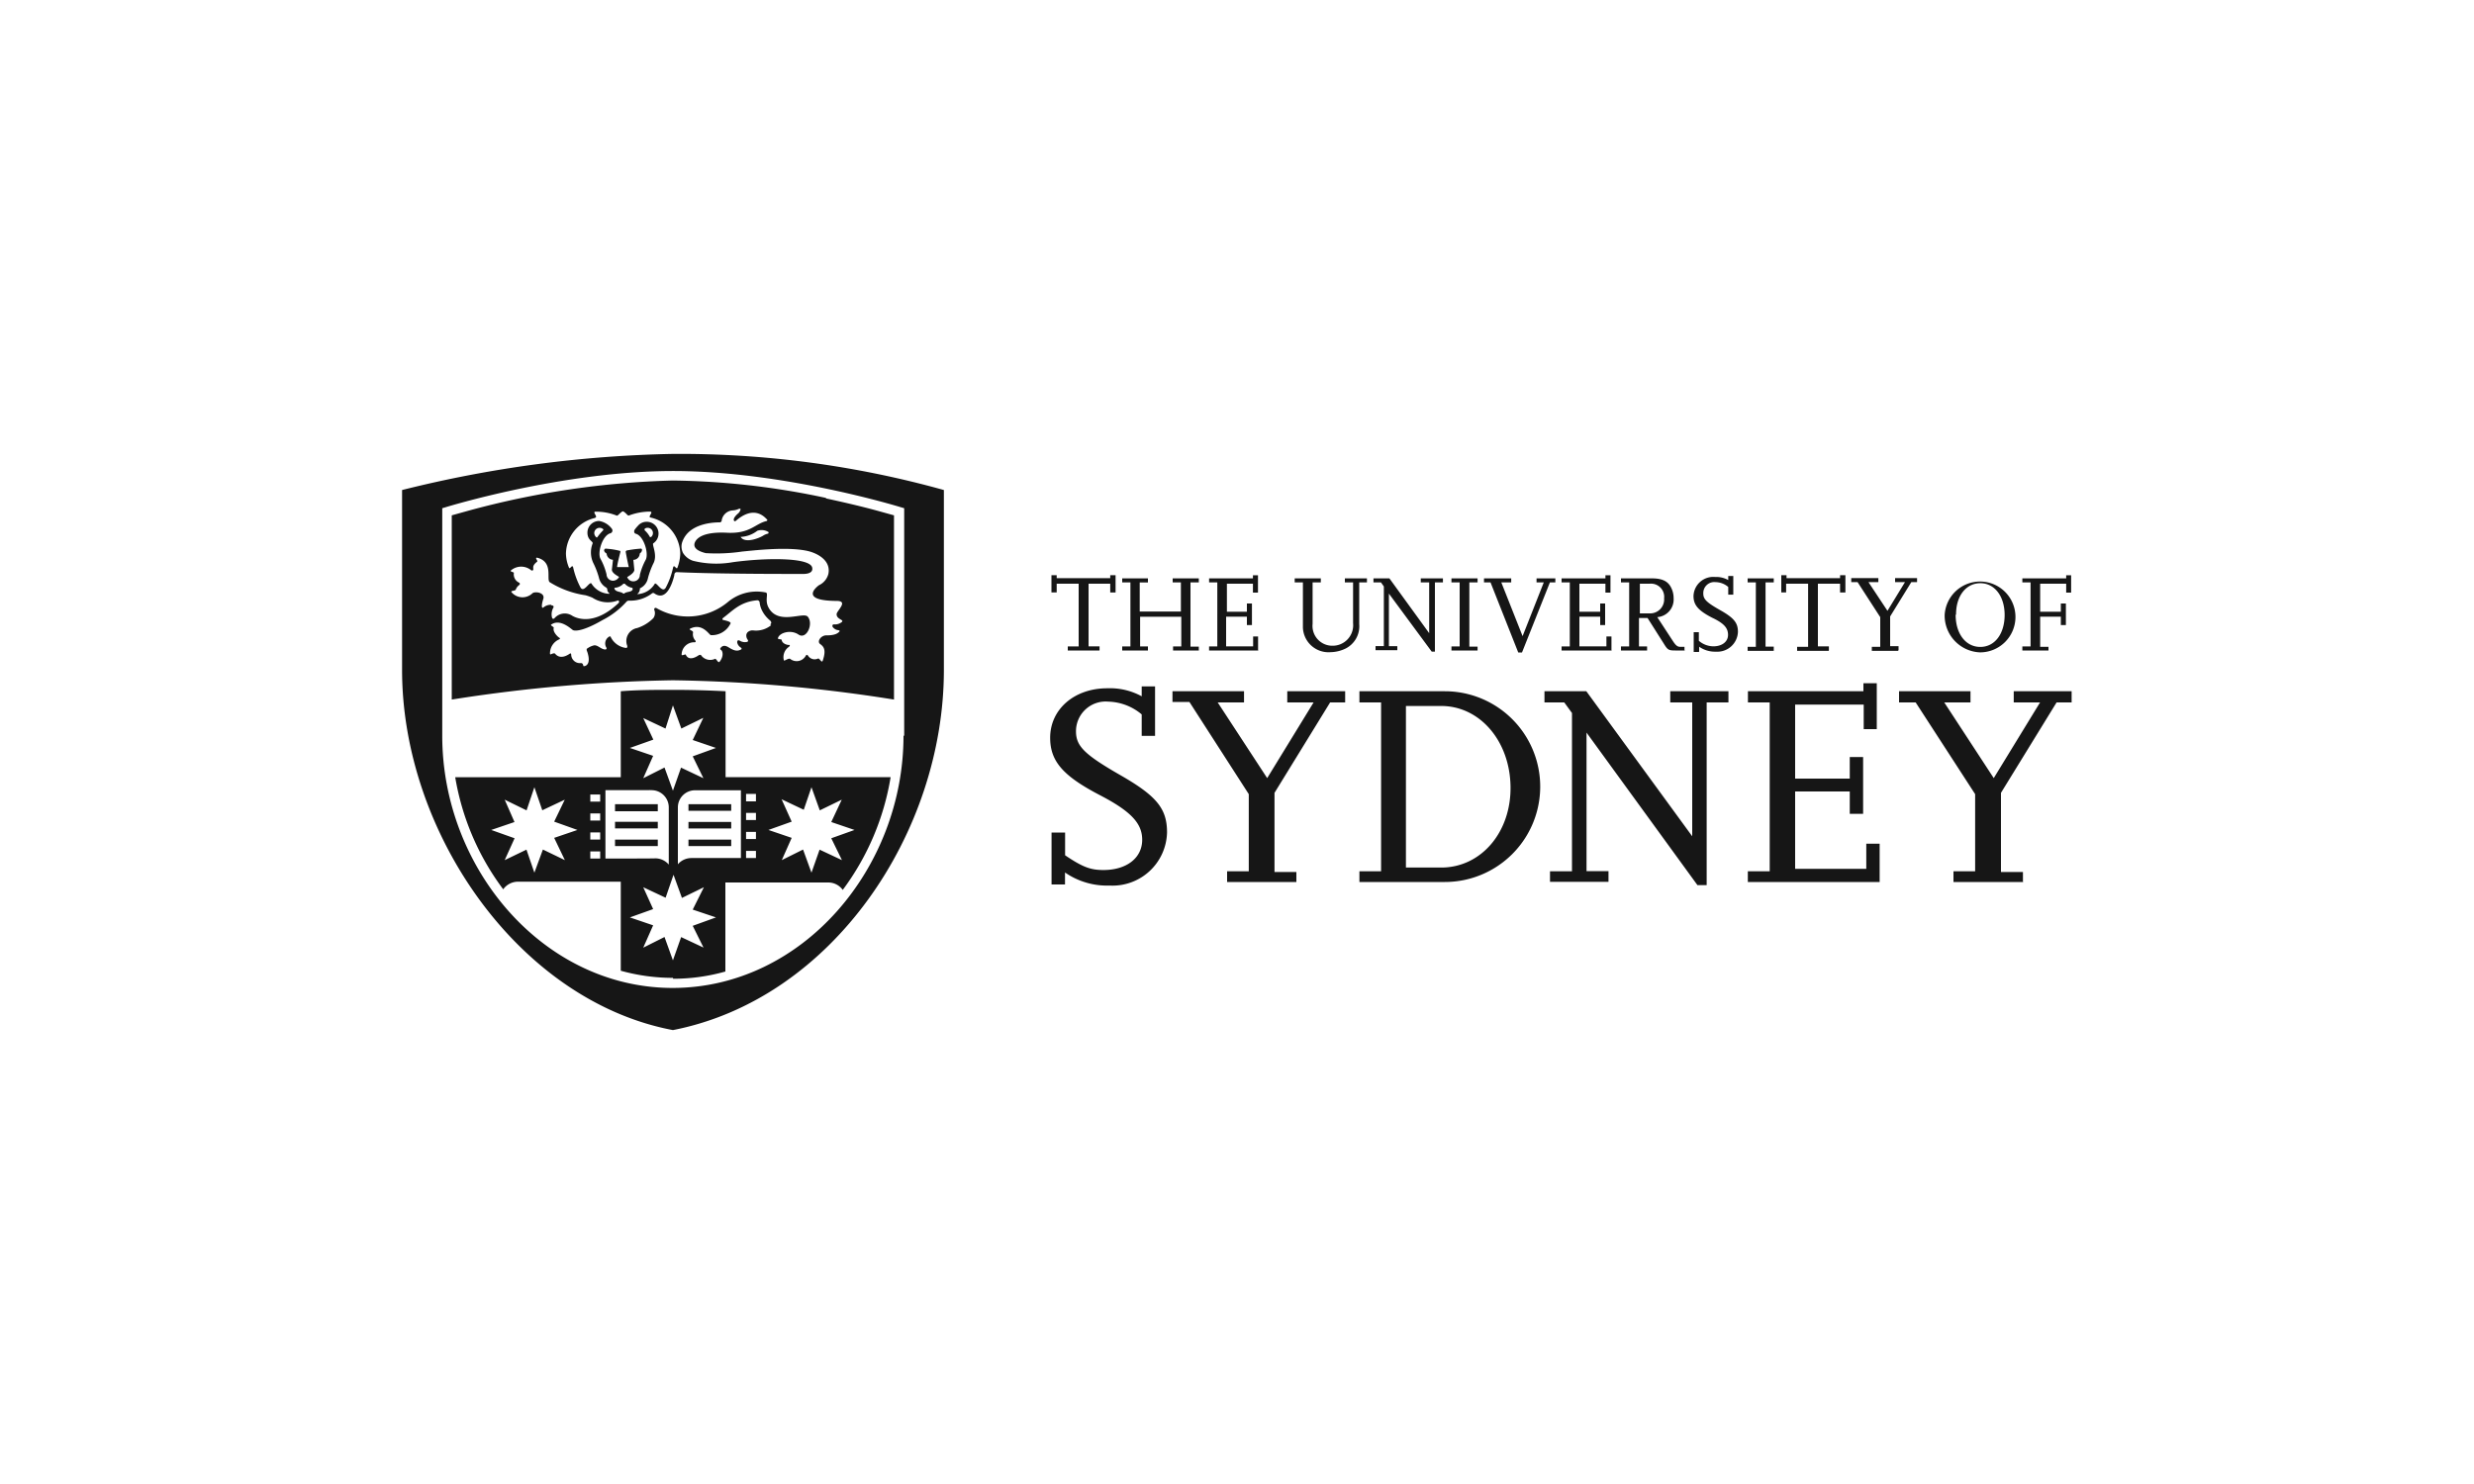 <svg id="Layer_1" data-name="Layer 1" xmlns="http://www.w3.org/2000/svg" viewBox="0 0 250 150"><defs><style>.cls-1{fill:#161616;}</style></defs><path class="cls-1" d="M111.09,65.75H107.9v-.41H109V59h-2.22v.88h-.53V58.14h.53v.3h5.41v-.3h.54v1.75h-.54V59H110v6.33h1.11v.41Zm10.09,0h-2.64v-.41h.83v-3h-4.16v3H116v.41H113.4v-.41h.83V58.87h-.83v-.41H116v.41h-.83v2.94h4.16V58.87h-.83v-.41h2.64v.41h-.84v6.49h.84v.39Zm6,0h-5v-.41h.83V58.87h-.83v-.41h4.43v-.31h.51V59.9h-.51V59h-2.63v2.83H126V61l.51,0v2.18H126v-.85h-2.1v3h2.73v-1h.5v1.46Zm11-6.88h-.83v4.21a2.52,2.52,0,0,1-1.35,2.46,3.61,3.61,0,0,1-1.54.38,2.59,2.59,0,0,1-2.8-2.51V58.87h-.83v-.41h2.64v.41h-.83v4.19a2,2,0,0,0,2,2.21A2.07,2.07,0,0,0,136.73,63V58.87h-.83v-.41h2.23v.41Zm6.85,7h-.35L140.35,60v5.31h.85v.41H139v-.41h.84V59.28l-.29-.41h-.76v-.41h1.61L144.42,64V58.87h-.85v-.41h2.24v.41H145v7Zm4.28-.12h-2.64v-.41h.83V58.87h-.83v-.41h2.64v.41h-.83v6.49h.83v.39Zm4.49.2h-.38l-2.8-7.08h-.66v-.41h2.75v.41h-1l2.15,5.43,2.14-5.43h-.73v-.41h1.9v.41h-.55Zm9-.2h-5v-.41h.83V58.87h-.83v-.41h4.43v-.31h.51V59.9h-.51V59h-2.63v2.83h2.1V61l.5,0v2.18h-.5v-.85h-2.1v3h2.73v-1h.51v1.46Zm7.48,0h-1c-.66,0-.77-.07-1.13-.66l-1.66-2.62h-.87v2.87h.82v.41h-2.64v-.41h.83V58.87h-.83v-.41h3.1c1.08,0,1.68.29,2,1a2.27,2.27,0,0,1,.22,1,1.79,1.79,0,0,1-1.65,1.92l1.6,2.45c.27.41.45.55.71.55h.44v.41ZM165.66,62h1.06a1.41,1.41,0,0,0,1.44-1.52A1.33,1.33,0,0,0,166.71,59h-1v3Zm6,3.9h-.51v-2h.52v.87a2.29,2.29,0,0,0,1.46.56c.88,0,1.49-.46,1.49-1.16S174.2,63,173,62.43c-1.41-.73-1.87-1.29-1.87-2.19a2,2,0,0,1,2.19-1.92,2.48,2.48,0,0,1,1.32.31v-.41h.51v1.89h-.51v-.78a2,2,0,0,0-1.29-.49A1.11,1.11,0,0,0,172.12,60c0,.56.32.89,1.72,1.68s1.78,1.29,1.78,2.19a2.08,2.08,0,0,1-2.21,2,2.82,2.82,0,0,1-1.71-.5v.49Zm7.58-.11h-2.64v-.41h.83V58.87h-.83v-.41h2.64v.41h-.83v6.49h.83v.39Zm5.55,0h-3.19v-.41h1.11V59h-2.22v.88H180V58.14h.53v.3h5.41v-.3h.54v1.75h-.54V59H183.7v6.33h1.11v.41Zm7,0h-2.64v-.41H190v-3l-2.29-3.54h-.64v-.41h2.74v.41h-1l1.92,2.9,1.77-2.9h-1v-.41h2.22v.41h-.58L191,62.31v3h.85v.41Zm4.72-3.63a3.58,3.58,0,1,1,3.58,3.78,3.72,3.72,0,0,1-3.58-3.78Zm1.11,0c0,1.87,1,3.23,2.49,3.23s2.46-1.36,2.46-3.23-1-3.21-2.45-3.21S197.66,60.23,197.66,62.1ZM207,65.75h-2.64v-.41h.83V58.87h-.83v-.41h4.43v-.31h.5V59.9h-.5V59h-2.63v2.83h2.09V61l.51,0v2.18h-.51v-.85h-2.09v3.05H207v.41ZM107.63,89.4h-1.37V84.15h1.37v2.3c1.79,1.21,2.58,1.49,3.87,1.49,2.35,0,3.92-1.22,3.92-3.06,0-1.66-1.14-2.88-4.3-4.52-3.68-1.92-5-3.4-5-5.79,0-2.89,2.46-5,5.76-5a6.7,6.7,0,0,1,3.49.81v-1h1.35v5h-1.35V72.21A5.46,5.46,0,0,0,112,70.92a3,3,0,0,0-3.27,3c0,1.49.84,2.34,4.5,4.44s4.7,3.38,4.7,5.78a5.51,5.51,0,0,1-5.81,5.37,7.45,7.45,0,0,1-4.5-1.32V89.4ZM131,89.15h-7V88.07h2.19v-7.8l-6-9.32h-1.71V69.87h7.23V71h-2.66l5,7.65L132.74,71h-2.66V69.87h5.85V71h-1.52l-5.62,9.14v8H131Zm6.37,0V88.07h2.19V71h-2.19V69.87H146a9.64,9.64,0,0,1,0,19.28Zm4.76-1.46h3.51c4,0,7.06-3.54,7-8.17s-3.11-8.16-7-8.16h-3.57V87.69Zm30.3,1.78h-.9L160.32,74.05v14h2.22v1.08h-5.91V88.07h2.22v-16L158.07,71h-2V69.87h4.23L171,84.53V71h-2.22V69.87h5.88V71h-2.2V89.47Zm17.49-.32H176.62V88.07h2.21V71h-2.2V69.87H188.3v-.81h1.35V73.7h-1.32V71.22H181.4V78.7h5.52V76.52l1.35,0v5.74l-1.35,0V80H181.4v7.82h7.19V85.28h1.35v3.87Zm14.48,0h-7V88.07h2.19v-7.8L193.58,71H191.9V69.87h7.22V71h-2.65l5,7.65L206.15,71h-2.66V69.87h5.85V71h-1.52l-5.62,9.14v8h2.22v1.1ZM69.57,83.74h4.32v-.66H69.57Zm0,1.78h4.32v-.65H69.57Zm0-3.57h4.32v-.66H69.57Zm-3.1,1.12H62.15v.66h4.32Zm0,1.8H62.15v.65h4.32Zm0-3.58H62.15V82h4.32Zm6.86-11.42c-1.77-.09-3.54-.14-5.31-.14s-3.53,0-5.29.14v8.69H46a26.06,26.06,0,0,0,4.85,11.33,1.83,1.83,0,0,1,1.49-.77H62.73v9a19.62,19.62,0,0,0,5.28.72V99h0v-.07a19.42,19.42,0,0,0,5.29-.73v-9H83.68a1.8,1.8,0,0,1,1.48.75A26.14,26.14,0,0,0,90,78.55H73.32V69.87ZM65,72.58l2.25,1.06L68,71.3l.85,2.34,2.22-1.08L70,74.8l2.35.8L70,76.45l1.08,2.21-2.26-1.07L68,79.92l-.85-2.34L65,78.66,66,76.4l-2.35-.8,2.37-.84ZM57.08,86.94l-2.22-1.07L54,88.21l-.8-2.33L51,86.94,52,84.73l-2.36-.84,2.35-.8L51,80.83l2.21,1.08L54,79.57l.8,2.33,2.27-1.07L56,83.05l2.35.84-2.35.8Zm3.57-.16h-1v-.72h1v.72Zm0-1.92h-1v-.72h1v.72Zm0-1.92h-1v-.72h1v.72Zm0-1.91h-1v-.72h1V81Zm.53,5.75V79.87h4.36a1.13,1.13,0,0,1,.26,0,1.74,1.74,0,0,1,1.78,1.73v5.79a1.79,1.79,0,0,0-1.37-.63C66.14,86.78,62.54,86.78,61.18,86.78Zm9.91,9-2.26-1.06L68,97.07l-.85-2.36L65,95.79,66,93.53l-2.35-.8L66,91.89,65,89.68l2.26,1.06.8-2.32.85,2.34,2.22-1.08L70,91.94l2.35.79L70,93.58Zm7.87-15,2.26,1.07L82,79.57l.84,2.34,2.22-1.08L84,83.09l2.35.8L84,84.73l1.08,2.21-2.26-1.06L82,88.21l-.85-2.34L79,86.94,80,84.69l-2.35-.8L80,83.05,79,80.83Zm-3.57-.53h1V81h-1Zm0,1.92h1v.72h-1Zm0,1.92h1v.72h-1Zm0,1.92h1v.72h-1Zm-.52-6.19v6.91h-5a1.8,1.8,0,0,0-1.37.63V81.62a1.73,1.73,0,0,1,1.77-1.74h4.64Zm8.6-29.49A77.54,77.54,0,0,0,68,48.57a86.73,86.73,0,0,0-20.7,3.06l-1.65.46V70.71A158.93,158.93,0,0,1,68,68.76a154.65,154.65,0,0,1,22.34,1.95V52.09l-1.66-.46C87,51.17,85.22,50.76,83.47,50.38Zm-23.33,2c.34-.09-.39-.64.09-.61a5.59,5.59,0,0,1,2.1.4c.14,0,.24-.21.54-.41a.12.12,0,0,1,.14,0c.31.18.41.46.56.39a6.15,6.15,0,0,1,2.08-.39c.49,0-.25.53.09.6a3.83,3.83,0,0,1,3,3.65,4.29,4.29,0,0,1-.29,1.43c-.1.24-.34-.44-.44,0a7.66,7.66,0,0,1-.73,2c-.37.67-1-.73-1.14-.34a2.16,2.16,0,0,1-1.67,1c-.07,0-.13,0,0-.07a.68.68,0,0,0,.19-.41s0-.07,0-.1a1.44,1.44,0,0,0,.82-1.05A8.38,8.38,0,0,1,66,57c.48-.84-.1-1.85,0-2.07a1.19,1.19,0,0,0-.66-2.19,1.15,1.15,0,0,0-.88.41l0,0a3.57,3.57,0,0,0-.31.37c-.11.14-.09.39.1.43.81.22,1.33,2,1,2.63a6.46,6.46,0,0,0-.59,1.52.65.65,0,0,1-.66.66.64.64,0,0,1-.62-.43v0c.23-.14.72-.43.72-.74l-.1-1a.66.66,0,0,0,.65-.64l.1-.09c.14-.12.22-.46-.07-.4a11.83,11.83,0,0,0-1.34.18.15.15,0,0,0-.11.12c0,.09.24,1.29.31,1.56,0,0,0,0,0,0l-.59,0-.59,0,0,0c0-.28.32-1.48.32-1.48a.25.25,0,0,0,0-.15,7.53,7.53,0,0,0-1.42-.23.16.16,0,0,0-.18.07c-.11.16.08.35.22.42a.67.67,0,0,0,.64.63h0c0,.07-.11,1-.11,1,0,.32.49.59.73.73,0,0,0,0,0,0a.72.72,0,0,1-.61.39.66.66,0,0,1-.66-.65h0a6.4,6.4,0,0,0-.6-1.55c-.35-.6.17-2.39,1-2.6a.29.29,0,0,0,.14-.45,2,2,0,0,0-1.29-.79,1.18,1.18,0,0,0-1.18,1.18h0c0,.76.57.87.53,1.08A2.5,2.5,0,0,0,60,57a8.38,8.38,0,0,1,.52,1.38,1.52,1.52,0,0,0,.72,1c.18.11.1.25.17.4a.85.85,0,0,0,.14.17c.08.06,0,.07,0,.07a2.19,2.19,0,0,1-1.76-1c-.18-.39-.79,1-1.14.34a8,8,0,0,1-.73-2c-.1-.39-.34.28-.43,0a3.84,3.84,0,0,1-.3-1.42A3.78,3.78,0,0,1,60.14,52.35Zm5,1.22s0-.09,0-.1a.48.48,0,0,1,.31-.1.53.53,0,0,1,.53.53.51.51,0,0,1-.2.41s-.08,0-.1,0a2.41,2.41,0,0,0-.56-.71Zm-1.19,6c-.13.34-.61.22-.86.43a.11.11,0,0,1-.13,0c-.25-.21-.71-.11-.87-.47a.07.07,0,0,1,.06-.1A1.33,1.33,0,0,0,63,59s.07,0,.13,0a1.34,1.34,0,0,0,.77.42S63.94,59.44,63.91,59.54Zm-3.59-5.25a.07.07,0,0,1-.11,0,.58.58,0,0,1-.2-.42.54.54,0,0,1,.54-.53.54.54,0,0,1,.36.14c.05,0,0,.1,0,.11a5.47,5.47,0,0,0-.59.7Zm-4.69,6.83a1.17,1.17,0,0,0-.77.28c-.17.11-.21-.21,0-.87s-.87-.8-1.11-.56a1.45,1.45,0,0,1-2.09-.11c-.17-.18.39-.13.42-.28a1,1,0,0,1,.35-.46.14.14,0,0,0,0-.23.92.92,0,0,1-.54-1c0-.08-.45-.11-.29-.25a1.59,1.59,0,0,1,2.05,0,.13.13,0,0,0,.2-.09c0-.23-.1-.4.39-.79.1-.09-.28-.41,0-.4,1.67.42.91,2.16,1.26,2.47a9.43,9.43,0,0,0,3.64,1.33,6,6,0,0,1,.68.24,2.83,2.83,0,0,0,2.53.3c.19-.09.19.18.13.23-2.34,2.23-4.12,1.66-4.74,1.27a1.37,1.37,0,0,0-1.75.28c-.07.07-.19.11-.25-.07a1.36,1.36,0,0,1,.14-1c.09-.19-.11-.23-.18-.23Zm22.26,2.06a2.42,2.42,0,0,1-1.75.54.75.75,0,0,0-.65.19.9.9,0,0,0-.1.18.69.69,0,0,0,.11.54c.1.14.06.22-.08.25a1,1,0,0,1-.72-.14c-.17-.08-.21,0-.24.1s.06.4.31.57.1.23-.09.3c-.34.11-.64,0-1.13-.31-.28-.16-.51-.18-.7,0s-.1.24,0,.31.3.56-.17,1.16c-.16.2-.33-.35-.48-.28a1.14,1.14,0,0,1-1.39-.36c0-.06-.14-.07-.26,0-.32.22-1,.57-1.29-.06,0-.1-.42.14-.42,0a1.26,1.26,0,0,1,1.31-1.26c.11,0,.14-.07.08-.17a.94.94,0,0,1-.24-.8c.07-.22-.52-.28-.28-.41,1.19-.59,1.86.55,2.07.66A2.09,2.09,0,0,0,73.83,63c0-.16-.36-.24-.76-.34-.07,0-.11-.11,0-.2.94-.7,1.7-1.62,3.4-1.78a.24.24,0,0,1,.29.2v0a2.45,2.45,0,0,0,.21.76,3.08,3.08,0,0,0,.85,1.08c.17.17.14.32,0,.39ZM85,62.65c.16.08.16.17,0,.27a1.07,1.07,0,0,1-.71.19c-.18,0-.18.12-.17.2s.24.34.54.38.19.15,0,.29-.58.25-1.14.24-1,.62-.64.88.63.58.26,1.67c-.11.32-.32-.29-.49-.2a.79.79,0,0,1-1-.3c-.08-.1-.16-.1-.22,0a1.05,1.05,0,0,1-1.58.33c-.19-.11-.61.27-.64.14a1.25,1.25,0,0,1,.53-1.37s.16-.2,0-.18-.71-.12-.75-.51c0-.08-.41-.05-.38-.16.1-.54,1.27-.93,2.08-.38s1.55-1.1.93-1.81c-.45-.52-3.06.94-4-1-.35-.75.09-1.4-.27-1.45a4.55,4.55,0,0,0-3.83,1,6.34,6.34,0,0,1-7.21.57.15.15,0,0,0-.2.18.87.87,0,0,1-.09.85,4,4,0,0,1-1.63,1,1.33,1.33,0,0,0-1,1.81c0,.14,0,.21-.16.2a2,2,0,0,1-1.51-1.09c0-.09-.13-.1-.24,0a.8.8,0,0,0-.2,1.07.12.12,0,0,1-.1.18c-.43,0-.76-.46-1.14-.42a1.88,1.88,0,0,0-.7.32c-.07,0-.08.17,0,.32.48,1.43-.31,1.49-.37,1.46s0-.27-.25-.31a.88.88,0,0,1-1-.84c0-.12-.07-.17-.14-.11-.3.21-1,.6-1.49,0-.07-.08-.28,0-.41.06s-.1-.11-.1-.17a1.53,1.53,0,0,1,.92-1.33c.11-.06.12-.11,0-.18s-.68-.58-.54-1c0-.09-.37-.24-.27-.31.9-.65,2,.42,2.19.54s1,.16,3-1a8.29,8.29,0,0,0,2.39-1.82.35.35,0,0,1,.28-.15,3.58,3.58,0,0,0,2.32-.72.2.2,0,0,1,.27,0c1.19.82,1.8-1,2-1.84,0-.17.07-.31.25-.32,4.39.21,12.69.18,12.69.18s1.1.08,1-.59c-.09-1.09-4.63-1.06-8-.6a9.66,9.66,0,0,1-4.06-.14,1.89,1.89,0,0,1-1-.79,1.45,1.45,0,0,1-.11-1,2.47,2.47,0,0,1,.3-.65c.87-1.33,2.86-1.44,3.49-1.44a.21.21,0,0,0,.22-.14,1.2,1.2,0,0,1,1.13-1.07,1.67,1.67,0,0,0,.64-.17c.09,0,.17,0,.14.08a.76.76,0,0,1-.2.36c-.59.5-.51.74-.43.8s.09,0,.14,0c1.78-1.56,2.82-.52,3.14-.18a.1.1,0,0,1,0,.18c-1.21.27-1.68,1.35-4.16,1.18-.29,0-2.33-.13-3,.8-.36.53-.11,1,1,1.27a17.72,17.72,0,0,0,3.68-.16c.9-.08,4.79-.57,6.84,0,.86.25,2.13.94,1.87,2.25a1.73,1.73,0,0,1-.95,1.15s-2.25,1.57,1.78,1.59c1.25,0,0,1,0,1.34S84.84,62.54,85,62.65Zm-7.39-8.71a1.41,1.41,0,0,0-.49.2c-.37.24-1.83.84-2.28.13a3,3,0,0,0,1.69-.62,1.3,1.3,0,0,1,1.14.14s0,.13-.06.15ZM68,45.88a121.46,121.46,0,0,0-27.37,3.65V67.72c0,16.41,11.78,33.45,27.37,36.4,16.16-3.16,27.38-20,27.38-36.4V49.53A99.45,99.45,0,0,0,68,45.88Zm23.3,28.49c0,13.36-10.18,25.47-23.31,25.49h0c-13.13,0-23.3-12.14-23.3-25.49v-23l.34-.1s11.82-3.66,23-3.66,23,3.66,23,3.66l.34.1s0,7.3,0,23Z"/></svg>